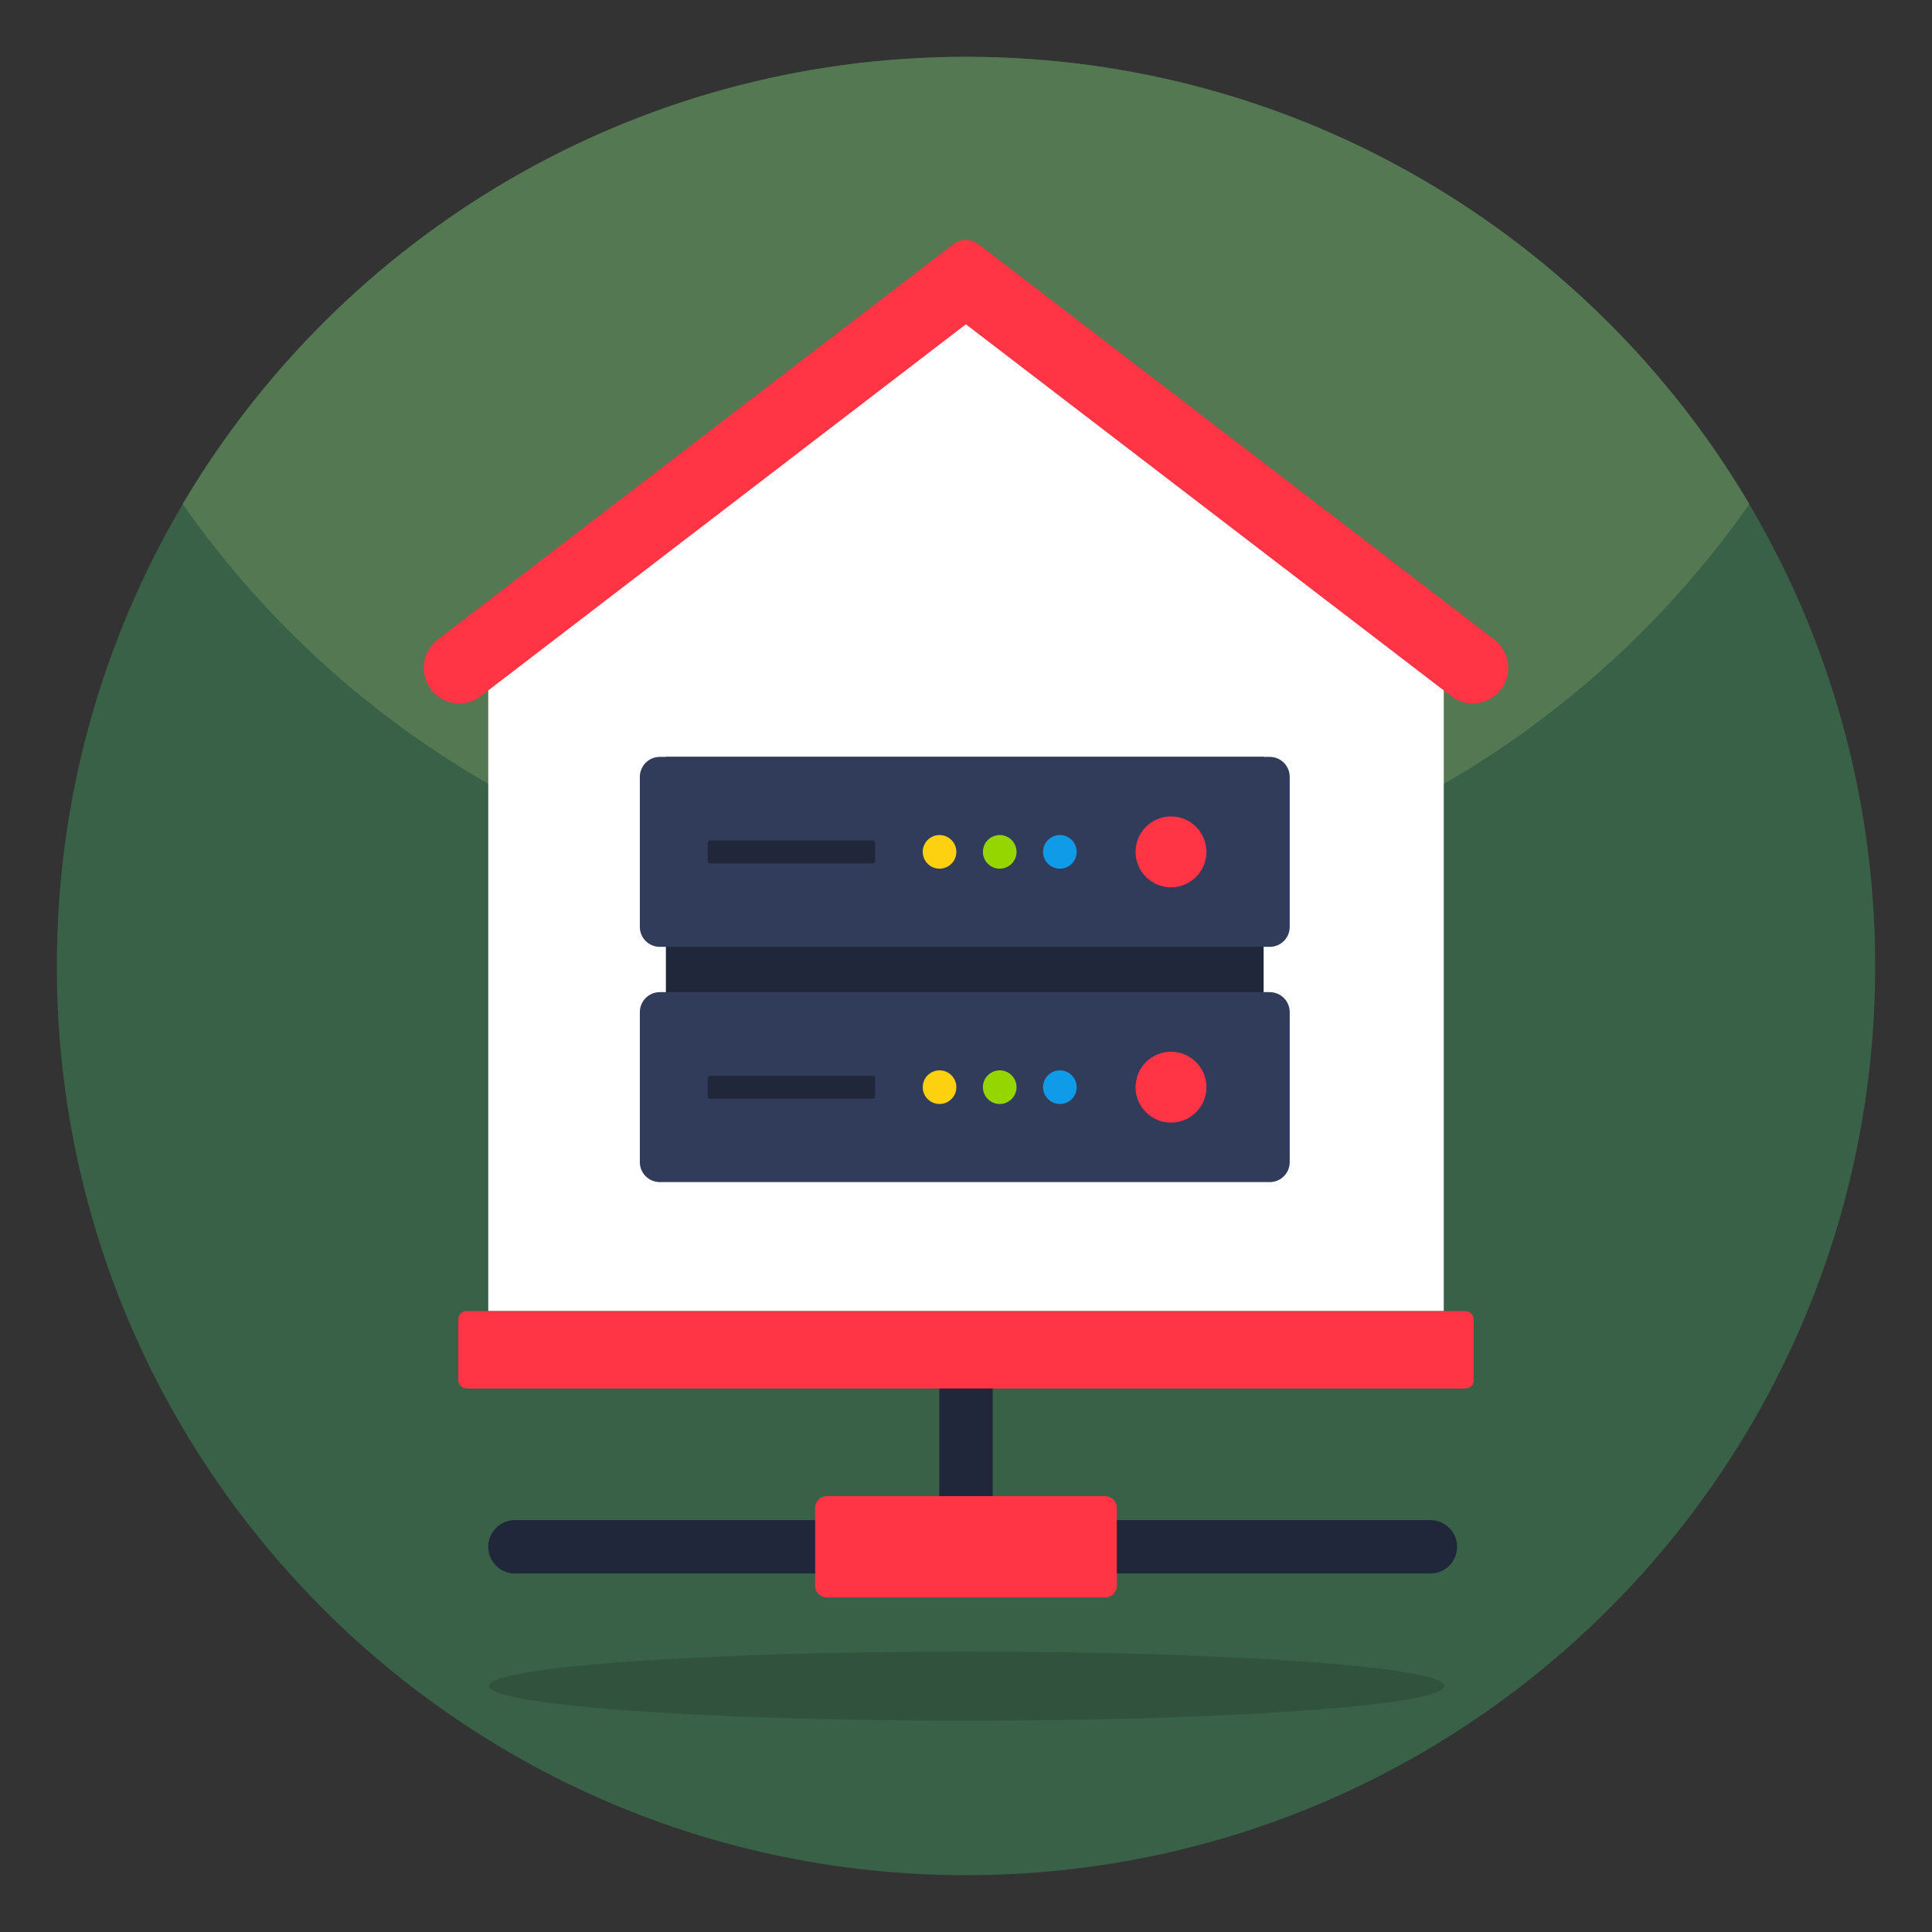 <svg id="Layer_1" enable-background="new 0 0 68 68" viewBox="0 0 68 68" xmlns="http://www.w3.org/2000/svg" width="300" height="300" version="1.1" xmlns:xlink="http://www.w3.org/1999/xlink" xmlns:svgjs="http://svgjs.dev/svgjs"><rect x="0" y="0" width="68" height="68" fill="#333333" stroke="none"/><g width="100%" height="100%" transform="matrix(1,0,0,1,0,0)"><g><g><path d="m66 34c0 17.68-14.33 32-32 32-17.67 0-32-14.32-32-32 0-5.94 1.62-11.5 4.44-16.27 5.57-9.41 15.83-15.73 27.56-15.73 11.73 0 21.99 6.32 27.56 15.73 2.82 4.77 4.44 10.33 4.44 16.27z" fill="#396148" fill-opacity="1" data-original-color="#0fe1c2ff" stroke="none" stroke-opacity="1"/></g><g><path d="m34 2c11.74 0 22 6.32 27.57 15.74-6.06 8.67-16.16 14.33-27.57 14.33-11.41 0-21.51-5.66-27.57-14.33 5.57-9.42 15.83-15.74 27.57-15.74" fill="#547851" fill-opacity="1" data-original-color="#66fadeff" stroke="none" stroke-opacity="1"/></g><g><g><g><path d="m33.061 46.727h1.878v8.654h-1.878z" fill="#20273a" fill-opacity="1" data-original-color="#20273aff" stroke="none" stroke-opacity="1"/></g><g><path d="m50.346 55.381h-32.223c-.519 0-.939-.42-.939-.939v-0c0-.518.42-.939.939-.939l32.223 0c.519 0 .939.42.939.939-0.0.518-.42.939-.939.939z" fill="#20273a" fill-opacity="1" data-original-color="#20273aff" stroke="none" stroke-opacity="1"/></g><g><path d="m39.309 53.069v2.747c0 .226-.183.409-.409.409h-9.8c-.226 0-.409-.183-.409-.409v-2.747c0-.226.183-.409.409-.409h9.8c.226 0 .409.183.409.409z" fill="#ff3445" fill-opacity="1" data-original-color="#ff3445ff" stroke="none" stroke-opacity="1"/></g></g><g><g><path d="m50.816 23.068v23.075h-33.631v-23.075l16.816-13.845z" fill="#ffffff" fill-opacity="1" data-original-color="#ffffffff" stroke="none" stroke-opacity="1"/></g><g><g><path d="m53.085 23.502v.009c0 1.032-1.19 1.622-2.01.988l-17.079-13.085-17.07 13.085c-.82.635-2.01.044-2.01-.988v-.009c0-.388.176-.749.485-.987l18.154-13.922c.256-.194.626-.194.882 0l18.163 13.922c.309.238.485.6.485.987z" fill="#ff3445" fill-opacity="1" data-original-color="#ff3445ff" stroke="none" stroke-opacity="1"/></g></g><g><path d="m51.87 46.437v2.142c0 .159-.131.29-.29.29h-35.16c-.159 0-.29-.131-.29-.29v-2.142c0-.159.131-.29.29-.29h35.16c.159 0.0.29.131.29.29z" fill="#ff3445" fill-opacity="1" data-original-color="#ff3445ff" stroke="none" stroke-opacity="1"/></g></g><g><g><path d="m23.437 26.64h21.038v9.296h-21.038z" fill="#20273a" fill-opacity="1" data-original-color="#20273aff" stroke="none" stroke-opacity="1"/></g><g><path d="m45.394 35.627v5.276c0 .389-.314.703-.703.703h-21.468c-.389 0-.703-.314-.703-.703v-5.276c0-.393.314-.707.703-.707h21.468c.389-0.0.703.314.703.707z" fill="#313b5a" fill-opacity="1" data-original-color="#313b5aff" stroke="none" stroke-opacity="1"/></g><g><path d="m45.394 27.347v5.276c0 .389-.314.703-.703.703h-21.468c-.389 0-.703-.314-.703-.703v-5.276c0-.393.314-.707.703-.707h21.468c.389 0 .703.314.703.707z" fill="#313b5a" fill-opacity="1" data-original-color="#313b5aff" stroke="none" stroke-opacity="1"/></g><g><g><g><path d="m42.463 29.983c0 .688-.56 1.248-1.248 1.248s-1.248-.56-1.248-1.248c0-.688.56-1.248 1.248-1.248s1.248.56 1.248 1.248z" fill="#ff3445" fill-opacity="1" data-original-color="#ff3445ff" stroke="none" stroke-opacity="1"/></g><g><path d="m37.896 29.983c0 .326-.266.592-.592.592-.326 0-.592-.266-.592-.592 0-.326.266-.592.592-.592.326 0 .592.266.592.592z" fill="#0f9be8" fill-opacity="1" data-original-color="#0f9be8ff" stroke="none" stroke-opacity="1"/></g><g><path d="m35.779 29.983c0 .326-.266.592-.592.592s-.592-.266-.592-.592c0-.326.266-.592.592-.592s.592.266.592.592z" fill="#95d600" fill-opacity="1" data-original-color="#95d600ff" stroke="none" stroke-opacity="1"/></g><g><path d="m33.661 29.983c0 .326-.266.592-.592.592s-.592-.266-.592-.592c0-.326.266-.592.592-.592s.592.266.592.592z" fill="#fed110" fill-opacity="1" data-original-color="#fed110ff" stroke="none" stroke-opacity="1"/></g></g><g><path d="m30.802 29.666v.642c0 .045-.038.083-.089.083h-5.721c-.045 0-.083-.038-.083-.083v-.642c0-.045.038-.083.083-.083h5.721c.051 0 .089.038.089.083z" fill="#20273a" fill-opacity="1" data-original-color="#20273aff" stroke="none" stroke-opacity="1"/></g></g><g><g><g><path d="m42.463 38.265c0 .688-.56 1.248-1.248 1.248s-1.248-.56-1.248-1.248.56-1.248 1.248-1.248 1.248.56 1.248 1.248z" fill="#ff3445" fill-opacity="1" data-original-color="#ff3445ff" stroke="none" stroke-opacity="1"/></g><g><path d="m37.896 38.265c0 .326-.266.592-.592.592-.326 0-.592-.266-.592-.592s.266-.592.592-.592c.326 0 .592.266.592.592z" fill="#0f9be8" fill-opacity="1" data-original-color="#0f9be8ff" stroke="none" stroke-opacity="1"/></g><g><path d="m35.779 38.265c0 .326-.266.592-.592.592s-.592-.266-.592-.592.266-.592.592-.592.592.266.592.592z" fill="#95d600" fill-opacity="1" data-original-color="#95d600ff" stroke="none" stroke-opacity="1"/></g><g><path d="m33.661 38.265c0 .326-.266.592-.592.592s-.592-.266-.592-.592.266-.592.592-.592.592.266.592.592z" fill="#fed110" fill-opacity="1" data-original-color="#fed110ff" stroke="none" stroke-opacity="1"/></g></g><g><path d="m30.802 37.948v.642c0 .044-.038.083-.089.083h-5.721c-.045 0-.083-.038-.083-.083v-.642c0-.045.038-.083.083-.083h5.721c.051 0.0.089.038.089.083z" fill="#20273a" fill-opacity="1" data-original-color="#20273aff" stroke="none" stroke-opacity="1"/></g></g></g></g><g opacity=".15"><path d="m50.847 59.342c0 .674-7.53 1.221-16.816 1.221s-16.816-.547-16.816-1.221c0-.674 7.53-1.213 16.816-1.213s16.816.539 16.816 1.213z" fill="#000000" fill-opacity="1" data-original-color="#000000ff" stroke="none" stroke-opacity="1"/></g></g></g></svg>